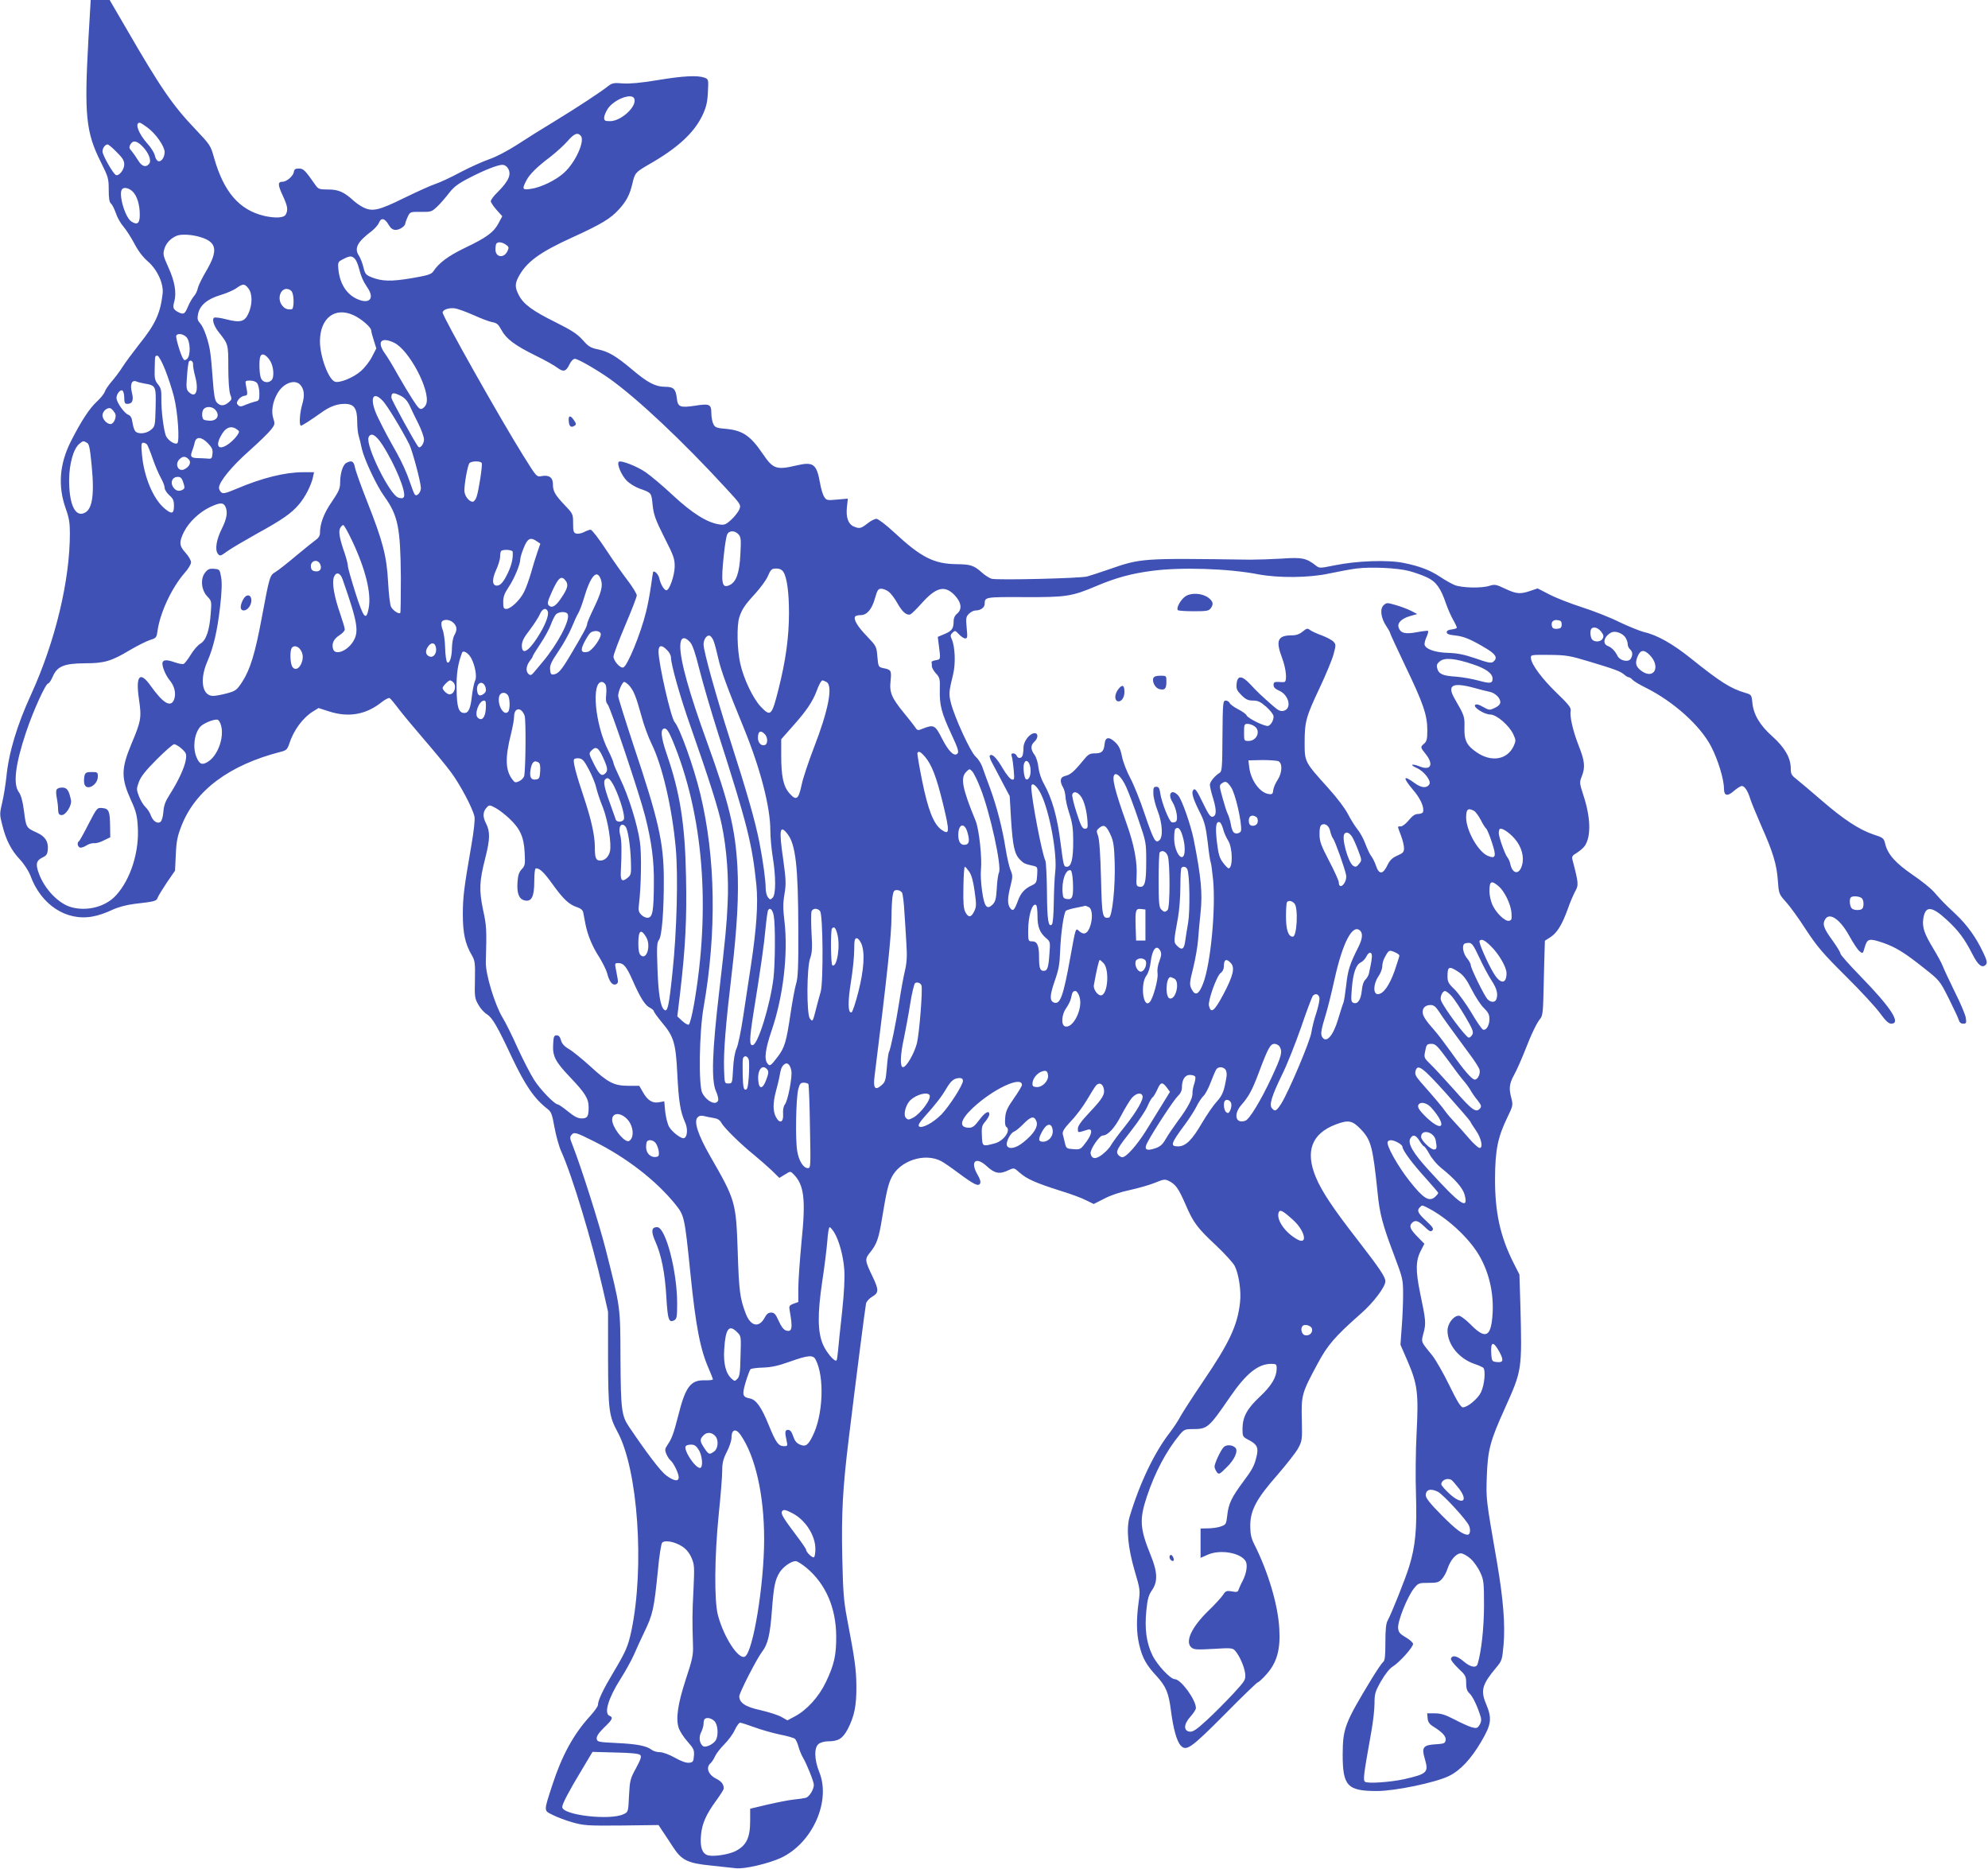 <?xml version="1.0" standalone="no"?>
<!DOCTYPE svg PUBLIC "-//W3C//DTD SVG 20010904//EN"
 "http://www.w3.org/TR/2001/REC-SVG-20010904/DTD/svg10.dtd">
<svg version="1.0" xmlns="http://www.w3.org/2000/svg"
 width="1280pt" height="1203pt" viewBox="0 0 1280 1203"
 preserveAspectRatio="xMidYMid meet">
<g transform="translate(0,1203) scale(0.1,-0.1)"
fill="#3f51b5" stroke="none">
<path d="M569 11773 c-27 -486 -16 -595 81 -788 47 -94 50 -105 50 -176 0 -55
4 -80 14 -89 8 -6 22 -34 32 -62 9 -28 31 -67 49 -87 17 -20 49 -69 70 -109
25 -48 55 -87 86 -114 61 -52 104 -144 96 -210 -15 -126 -47 -196 -152 -326
-40 -51 -88 -116 -106 -144 -18 -29 -50 -71 -70 -94 -20 -23 -40 -52 -44 -65
-4 -13 -27 -42 -51 -64 -48 -44 -101 -125 -168 -257 -74 -147 -84 -289 -32
-434 20 -56 26 -90 26 -157 0 -304 -94 -696 -249 -1036 -92 -200 -145 -377
-160 -534 -5 -45 -16 -117 -26 -160 -18 -76 -18 -81 0 -150 24 -96 57 -160
114 -221 27 -29 55 -73 66 -101 68 -189 231 -297 402 -265 32 5 87 24 122 41
43 20 93 33 146 40 132 15 143 18 150 40 4 11 31 55 59 97 l53 77 5 105 c4 87
11 119 37 185 89 227 307 390 638 475 36 9 43 16 54 48 29 91 88 171 156 213
l34 21 65 -21 c128 -42 241 -22 343 60 22 17 44 28 50 25 6 -4 32 -35 58 -70
27 -35 100 -123 163 -196 63 -73 141 -167 172 -209 60 -80 141 -233 153 -288
4 -19 -4 -93 -20 -185 -47 -272 -55 -331 -55 -444 0 -120 15 -190 56 -260 22
-38 24 -50 22 -160 -3 -111 -1 -122 22 -162 13 -24 38 -52 56 -62 34 -22 66
-76 159 -275 87 -183 145 -268 229 -333 25 -19 31 -34 46 -119 10 -54 29 -123
43 -154 72 -159 197 -574 269 -889 l33 -145 0 -300 c1 -333 6 -371 61 -473
132 -243 175 -872 89 -1282 -21 -98 -36 -133 -115 -265 -66 -110 -100 -181
-100 -211 0 -9 -23 -41 -51 -72 -106 -116 -181 -253 -243 -444 -56 -172 -56
-163 3 -192 27 -14 85 -36 128 -48 72 -20 96 -22 315 -20 l238 3 25 -38 c14
-21 45 -67 68 -103 56 -86 94 -105 247 -120 63 -7 134 -14 157 -17 55 -7 212
30 292 67 203 96 322 365 246 552 -33 82 -34 160 -3 182 12 9 39 16 59 16 67
0 94 17 127 78 43 83 57 152 56 277 -1 109 -10 173 -60 435 -22 116 -26 173
-31 396 -6 284 3 445 42 764 46 379 106 845 111 868 2 13 20 32 39 44 44 25
44 44 4 128 -51 106 -52 114 -17 157 44 55 56 89 78 225 27 164 39 216 61 259
53 107 212 159 317 105 16 -8 66 -42 111 -76 103 -76 129 -89 141 -70 6 10 1
29 -16 58 -50 86 -11 120 61 53 50 -46 82 -52 139 -24 35 16 35 16 72 -17 47
-41 105 -66 259 -115 66 -20 142 -48 168 -62 l49 -24 67 34 c41 22 104 43 166
56 55 12 128 33 162 47 56 23 63 24 90 11 44 -23 61 -48 105 -148 51 -120 77
-154 198 -267 55 -52 109 -111 120 -132 26 -52 43 -163 34 -235 -16 -148 -69
-260 -239 -510 -67 -99 -132 -200 -145 -224 -12 -24 -43 -71 -69 -105 -98
-126 -194 -326 -258 -541 -22 -77 -11 -196 32 -345 36 -122 37 -127 26 -206
-15 -109 -14 -197 4 -272 20 -85 45 -130 110 -200 63 -69 80 -109 95 -230 15
-113 37 -192 62 -219 36 -39 65 -19 284 201 112 114 208 206 213 206 5 0 30
23 55 51 67 75 91 158 83 293 -8 154 -72 368 -162 546 -19 38 -25 65 -25 118
0 99 40 174 174 326 57 66 117 142 133 170 27 50 28 54 25 187 -4 158 0 172
101 359 65 122 113 177 281 325 79 69 156 171 156 207 0 27 -39 85 -173 258
-162 208 -237 320 -275 412 -69 166 -27 280 128 339 82 31 107 26 161 -30 67
-70 78 -112 109 -411 13 -134 33 -208 106 -400 57 -152 58 -157 58 -255 0 -55
-4 -150 -9 -211 l-8 -111 47 -108 c63 -147 70 -206 57 -459 -6 -111 -8 -290
-4 -398 7 -221 -4 -334 -44 -463 -25 -81 -112 -298 -138 -347 -11 -18 -15 -59
-15 -141 0 -90 -3 -117 -15 -127 -9 -7 -41 -55 -73 -107 -174 -287 -186 -319
-187 -488 0 -202 30 -235 220 -235 118 0 376 54 463 96 74 36 142 108 209 222
66 112 71 149 30 246 -35 84 -23 124 66 230 37 44 39 49 48 148 11 129 -2 294
-42 528 -72 415 -71 407 -66 555 6 170 21 228 116 438 112 249 111 246 100
672 l-6 190 -37 73 c-87 172 -121 328 -120 547 1 183 18 266 81 395 34 70 35
76 25 117 -18 66 -15 95 17 154 17 30 46 97 67 149 42 109 79 187 102 213 12
14 17 44 19 125 1 59 4 168 6 242 l4 134 36 23 c42 27 75 80 112 183 14 41 36
91 47 112 23 40 22 53 -18 205 -5 18 1 27 29 43 19 12 43 32 52 46 40 62 37
183 -11 327 -24 75 -25 80 -10 118 24 59 20 100 -20 200 -38 98 -58 188 -51
225 3 18 -15 41 -90 113 -95 92 -161 181 -166 223 -2 23 -1 23 118 22 110 -1
132 -5 255 -42 167 -50 204 -64 228 -85 10 -9 23 -17 29 -17 6 0 16 -7 24 -16
7 -8 44 -31 81 -49 182 -90 356 -246 426 -382 44 -85 82 -210 82 -270 0 -47
22 -52 65 -14 20 17 42 31 50 31 18 0 39 -32 55 -85 7 -22 39 -99 70 -171 76
-170 100 -250 107 -354 6 -83 7 -86 51 -135 25 -27 84 -108 130 -180 73 -111
111 -155 257 -300 94 -93 193 -200 220 -238 36 -49 55 -67 72 -67 66 0 -2 104
-198 305 -71 73 -129 138 -129 146 0 8 -23 45 -50 83 -57 78 -67 105 -50 135
27 52 97 5 157 -104 24 -44 53 -88 65 -98 22 -18 22 -18 35 27 16 54 28 57
119 26 80 -28 137 -63 259 -160 104 -82 104 -82 163 -199 32 -64 61 -126 64
-138 4 -15 14 -23 28 -23 20 0 22 4 17 38 -3 20 -35 96 -71 167 -35 72 -70
146 -77 165 -7 19 -35 70 -61 113 -58 96 -72 137 -65 190 12 87 52 87 151 -4
75 -69 115 -122 167 -224 36 -71 63 -91 87 -63 8 11 4 29 -20 78 -45 96 -103
176 -177 246 -76 71 -87 83 -139 142 -20 23 -82 73 -137 110 -108 74 -159 130
-176 196 -10 41 -12 43 -80 65 -92 32 -190 97 -329 217 -63 55 -134 114 -157
133 -38 29 -43 37 -43 74 0 68 -39 135 -117 205 -81 72 -122 140 -130 216 -5
53 -6 54 -47 66 -94 28 -159 69 -351 223 -115 92 -215 149 -300 168 -27 7 -99
36 -160 65 -60 30 -168 72 -240 95 -71 23 -165 59 -207 81 l-78 40 -47 -16
c-65 -22 -89 -20 -162 14 -58 28 -67 29 -100 19 -51 -17 -179 -14 -226 5 -21
9 -62 32 -90 51 -68 45 -134 70 -237 91 -102 21 -303 14 -448 -16 -94 -19 -95
-19 -120 1 -59 46 -87 52 -215 43 -66 -4 -158 -7 -205 -7 -709 10 -701 10
-915 -64 -55 -19 -116 -39 -135 -44 -40 -12 -575 -25 -615 -15 -14 4 -43 22
-64 41 -50 45 -72 52 -161 53 -147 2 -229 43 -403 205 -53 49 -103 87 -114 87
-11 0 -37 -13 -58 -30 -42 -33 -52 -35 -89 -19 -35 16 -50 59 -43 124 l6 55
-69 -6 c-64 -6 -69 -5 -83 17 -9 13 -21 53 -27 89 -22 123 -43 139 -150 114
-132 -31 -152 -24 -220 76 -78 115 -129 149 -234 159 -62 5 -72 9 -83 31 -7
14 -13 46 -13 71 0 57 -12 62 -106 47 -95 -14 -110 -8 -116 47 -7 61 -21 75
-76 75 -62 0 -113 27 -212 111 -105 88 -151 115 -220 130 -47 9 -62 19 -98 60
-36 40 -70 62 -178 116 -147 73 -204 115 -234 174 -24 47 -25 70 -4 112 51 99
136 162 352 260 182 83 244 120 297 179 49 54 69 93 86 163 17 73 19 75 108
127 186 106 291 204 345 318 23 50 31 82 34 147 4 82 4 83 -22 93 -44 16 -135
12 -303 -16 -109 -18 -178 -24 -223 -21 -55 5 -69 2 -90 -14 -50 -40 -199
-138 -340 -224 -80 -48 -193 -119 -251 -157 -60 -39 -137 -79 -179 -93 -40
-14 -123 -51 -184 -83 -61 -33 -134 -67 -162 -76 -28 -9 -119 -50 -203 -91
-164 -81 -204 -89 -264 -59 -18 9 -43 27 -57 39 -64 59 -100 75 -166 75 -56 0
-65 3 -81 26 -70 100 -79 109 -109 109 -22 0 -30 -5 -32 -22 -4 -26 -46 -63
-73 -63 -31 0 -31 -19 0 -86 33 -71 37 -94 21 -125 -12 -22 -66 -25 -138 -9
-161 38 -261 153 -324 375 -21 77 -26 84 -116 179 -150 157 -226 267 -447 649
l-109 187 -61 0 -61 0 -15 -257z m3515 -378 c19 -49 -84 -145 -156 -145 -33 0
-38 3 -38 23 0 12 11 39 24 58 41 60 155 103 170 64z m-3132 -188 c53 -40 108
-120 108 -156 0 -35 -23 -66 -42 -58 -8 3 -18 19 -21 36 -4 17 -24 50 -45 73
-60 66 -87 138 -52 138 5 0 28 -15 52 -33z m2788 -52 c27 -33 -34 -169 -107
-236 -53 -49 -150 -96 -216 -105 -54 -8 -57 -2 -28 54 22 42 69 88 158 155 33
26 81 69 105 96 45 52 67 61 88 36z m-2822 -68 c40 -41 59 -92 42 -112 -21
-25 -47 -17 -71 23 -12 20 -31 47 -41 59 -16 17 -18 25 -9 42 16 30 42 26 79
-12z m-167 -36 c38 -37 49 -55 49 -80 0 -33 -33 -75 -53 -68 -17 5 -87 128
-87 152 0 22 17 45 33 45 6 0 32 -22 58 -49z m2515 -98 c31 -41 13 -85 -63
-161 -24 -23 -43 -49 -43 -57 0 -8 17 -33 37 -56 l37 -41 -24 -45 c-31 -58
-76 -92 -217 -159 -106 -51 -168 -97 -203 -151 -13 -19 -35 -26 -140 -44 -132
-22 -191 -21 -260 7 -34 14 -40 21 -50 63 -6 26 -19 59 -29 75 -32 48 -10 89
83 159 20 16 41 40 46 53 13 34 37 30 61 -11 15 -26 28 -35 47 -35 26 0 62 25
62 43 0 5 7 23 15 41 15 32 16 33 85 32 66 -1 70 1 105 34 20 19 54 58 76 87
32 41 59 61 131 98 94 49 180 83 212 84 10 1 25 -7 32 -16z m-2411 -157 c28
-28 45 -84 45 -149 0 -55 -16 -68 -54 -43 -42 27 -86 183 -59 209 13 14 45 6
68 -17z m434 -292 c108 -32 117 -86 38 -220 -25 -42 -49 -91 -53 -108 -3 -17
-14 -40 -24 -51 -10 -11 -28 -41 -39 -67 -21 -51 -29 -55 -64 -37 -32 17 -36
27 -25 68 16 56 3 131 -38 220 -34 76 -36 84 -25 121 11 36 42 68 81 83 29 11
97 7 149 -9z m1968 -49 c19 -13 21 -19 11 -40 -22 -50 -78 -43 -78 9 0 18 3
36 7 39 11 12 37 8 60 -8z m-973 -90 c9 -9 20 -35 26 -58 15 -57 27 -86 56
-129 50 -73 9 -111 -75 -69 -66 34 -106 103 -113 196 -3 37 0 41 32 57 43 22
54 22 74 3z m-685 -191 c27 -34 27 -104 1 -161 -24 -54 -52 -62 -142 -39 -37
10 -72 14 -79 11 -16 -10 -2 -54 29 -93 62 -78 62 -77 62 -226 0 -86 5 -153
12 -174 12 -31 11 -35 -11 -53 -29 -24 -53 -24 -75 0 -13 14 -19 49 -26 147
-5 71 -12 149 -16 173 -9 71 -42 165 -65 189 -17 19 -20 30 -14 59 10 56 59
98 143 123 40 12 87 32 104 45 43 30 52 30 77 -1z m281 -23 c15 -28 13 -111
-2 -112 -28 -3 -44 3 -60 23 -34 39 -16 108 27 108 14 0 29 -8 35 -19z m1168
-149 c48 -22 103 -43 122 -46 29 -5 39 -14 59 -51 30 -56 85 -98 221 -165 58
-28 120 -63 138 -77 40 -30 57 -25 79 22 10 21 24 35 35 35 19 0 139 -69 223
-128 178 -127 468 -399 749 -705 97 -105 98 -107 86 -137 -7 -16 -30 -46 -52
-66 -35 -32 -45 -35 -77 -30 -79 12 -174 72 -297 186 -65 61 -145 128 -177
150 -59 40 -161 79 -173 67 -14 -14 18 -88 51 -121 18 -19 55 -41 82 -51 79
-28 77 -26 85 -106 7 -63 17 -92 75 -208 61 -119 68 -140 67 -190 -1 -57 -34
-151 -53 -151 -15 0 -38 39 -46 77 -5 25 -31 52 -40 41 -1 -2 -7 -43 -14 -93
-7 -49 -21 -125 -32 -167 -35 -141 -120 -347 -146 -355 -19 -7 -63 43 -63 70
0 13 34 103 75 200 41 96 75 184 75 194 0 10 -26 53 -57 94 -32 41 -96 132
-142 202 -46 70 -90 127 -98 127 -8 0 -27 -7 -44 -16 -16 -8 -39 -12 -49 -9
-17 5 -20 16 -20 66 0 59 -1 62 -54 117 -64 68 -76 90 -76 136 0 42 -25 60
-73 51 -32 -6 -32 -6 -118 132 -147 235 -519 895 -519 921 0 18 40 32 78 27
18 -2 72 -22 120 -43z m-772 -1 c49 -22 114 -78 114 -98 0 -8 8 -37 17 -65
l16 -51 -28 -54 c-15 -30 -48 -72 -73 -93 -46 -41 -137 -78 -166 -67 -42 16
-96 163 -96 261 1 148 96 222 216 167z m-1076 -141 c26 -26 29 -120 4 -141
-13 -10 -17 -10 -25 2 -17 27 -50 139 -44 149 10 16 44 11 65 -10z m1337 -36
c97 -46 235 -308 208 -393 -3 -12 -15 -25 -25 -31 -16 -9 -25 0 -63 58 -24 37
-67 109 -96 160 -28 51 -65 112 -81 134 -56 77 -28 112 57 72z m-800 -113 c25
-37 31 -109 11 -129 -21 -21 -58 -14 -68 14 -11 28 -13 114 -4 139 10 24 35
14 61 -24z m-673 -63 c20 -51 45 -128 56 -172 25 -98 38 -290 21 -300 -15 -9
-57 17 -71 45 -15 28 -33 169 -31 245 1 51 -3 67 -22 90 -20 25 -23 39 -21 99
2 88 1 85 18 85 7 0 29 -39 50 -92z m179 36 c-1 -10 5 -44 13 -75 26 -94 5
-148 -41 -102 -15 15 -17 29 -11 101 3 47 9 89 12 94 10 15 29 2 27 -18z
m-313 -123 c74 -13 75 -15 72 -153 -3 -120 -4 -124 -30 -145 -31 -26 -84 -30
-102 -8 -6 8 -14 33 -17 55 -4 30 -12 44 -27 50 -26 9 -76 81 -76 108 0 26 25
56 38 48 7 -4 12 -25 12 -47 0 -31 4 -39 19 -39 34 0 43 23 30 74 -13 52 0 83
30 70 9 -4 32 -10 51 -13z m726 2 c7 -10 14 -39 14 -65 0 -44 -2 -48 -27 -53
-16 -4 -43 -13 -62 -21 -29 -13 -36 -13 -48 -2 -11 11 -10 17 2 35 8 12 25 23
38 25 23 3 23 6 10 71 -5 25 -3 27 27 27 20 0 38 -7 46 -17z m277 -10 c26 -29
30 -68 13 -126 -17 -58 -21 -137 -8 -137 8 0 58 32 134 86 52 37 98 54 147 54
61 0 81 -28 81 -116 0 -32 4 -71 9 -88 5 -17 15 -56 21 -86 15 -66 94 -236
144 -305 89 -124 104 -201 107 -519 0 -125 -1 -230 -4 -232 -9 -9 -46 15 -59
39 -7 12 -15 83 -19 157 -9 170 -34 265 -133 516 -41 104 -78 206 -81 227 -8
39 -21 45 -55 27 -23 -12 -40 -68 -40 -128 0 -36 -9 -57 -54 -123 -52 -75 -76
-141 -76 -203 0 -14 -10 -30 -22 -38 -13 -9 -70 -55 -128 -103 -58 -49 -119
-97 -136 -107 -37 -22 -38 -25 -89 -297 -42 -226 -74 -331 -125 -410 -35 -53
-42 -59 -97 -74 -33 -9 -74 -17 -91 -17 -70 0 -88 103 -38 219 41 94 65 199
83 354 11 95 13 155 7 190 -9 51 -10 52 -45 55 -30 3 -41 -2 -59 -25 -31 -40
-24 -112 15 -153 27 -28 28 -32 22 -107 -8 -111 -29 -174 -66 -196 -17 -10
-45 -42 -63 -72 -18 -30 -39 -56 -45 -59 -7 -3 -31 1 -54 9 -51 18 -75 19 -82
2 -7 -20 17 -82 46 -117 31 -37 42 -85 28 -123 -21 -54 -70 -26 -151 88 -70
99 -98 65 -75 -88 17 -118 14 -137 -50 -289 -66 -159 -66 -218 0 -363 30 -65
38 -95 42 -165 11 -161 -45 -339 -139 -443 -67 -74 -186 -106 -290 -77 -81 23
-170 115 -207 215 -24 64 -18 86 27 107 21 10 28 21 30 51 4 50 -18 83 -71
107 -68 31 -69 32 -82 135 -9 69 -19 105 -34 126 -38 51 -22 180 47 386 46
137 126 313 142 313 6 0 19 20 30 45 28 66 74 84 206 85 125 0 170 13 287 83
51 30 111 60 133 67 39 12 42 15 48 57 16 118 92 280 175 375 23 25 41 56 41
68 0 13 -16 40 -35 61 -42 46 -43 69 -10 136 32 63 99 126 168 159 63 29 83
30 97 5 18 -34 11 -79 -20 -141 -37 -73 -47 -137 -28 -164 14 -18 17 -17 64
17 27 19 112 69 189 112 162 89 221 130 270 188 39 45 79 123 90 175 l7 32
-71 0 c-115 0 -262 -36 -429 -107 -67 -28 -85 -33 -97 -23 -8 7 -15 20 -15 30
0 38 83 139 194 237 63 56 126 118 141 137 25 32 26 38 15 71 -15 46 -5 108
26 162 38 67 112 94 147 56z m647 -71 c24 -12 42 -31 57 -62 11 -25 37 -78 57
-118 20 -40 36 -86 36 -101 0 -28 -24 -60 -36 -48 -17 17 -174 303 -174 317 0
34 11 36 60 12z m-114 -34 c27 -29 121 -183 169 -278 20 -40 74 -243 75 -281
0 -29 -26 -58 -39 -43 -5 5 -20 45 -35 89 -14 44 -50 123 -79 175 -65 116 -76
136 -121 227 -60 120 -41 187 30 111z m-1725 -79 c12 -22 -8 -69 -29 -69 -24
0 -52 31 -52 56 0 30 38 58 57 42 8 -6 18 -19 24 -29z m643 25 c36 -36 14 -77
-40 -72 -34 3 -39 6 -42 31 -2 16 2 35 9 43 15 19 54 18 73 -2z m141 -128 c18
-13 18 -15 2 -39 -9 -14 -32 -37 -50 -51 -63 -48 -93 -26 -58 42 30 60 67 76
106 48z m936 -98 c83 -128 157 -309 139 -338 -6 -9 -15 -10 -36 -3 -55 18
-211 335 -191 387 14 35 47 17 88 -46z m-1122 8 c26 -27 32 -40 29 -67 -3 -31
-6 -34 -33 -31 -16 1 -47 3 -67 3 -40 2 -45 10 -29 51 5 13 12 35 15 51 9 38
44 36 85 -7z m-780 4 c15 -7 20 -33 31 -144 20 -204 3 -297 -57 -312 -54 -14
-88 69 -88 216 1 106 28 201 66 233 25 20 25 20 48 7z m388 -12 c5 -7 22 -49
37 -93 15 -44 39 -99 52 -122 13 -23 24 -51 24 -63 0 -12 14 -34 30 -48 25
-22 30 -34 30 -69 0 -52 -14 -55 -61 -16 -73 62 -132 203 -145 347 -6 64 -4
76 8 76 9 0 20 -6 25 -12z m267 -94 c19 -18 8 -47 -25 -64 -40 -22 -67 31 -33
64 20 20 38 20 58 0z m1888 -26 c5 -14 -19 -173 -33 -215 -6 -18 -17 -33 -25
-33 -25 0 -54 39 -54 72 0 47 21 161 32 176 13 15 75 16 80 0z m-1922 -124
c10 -30 10 -38 -1 -45 -24 -15 -48 -10 -64 15 -21 32 -5 66 30 66 18 0 26 -8
35 -36z m1085 -371 c88 -185 127 -341 109 -438 -16 -86 -33 -66 -86 100 -26
83 -48 159 -48 171 0 11 -9 47 -20 80 -33 94 -42 142 -30 164 6 11 15 20 20
20 5 0 30 -44 55 -97z m2490 37 c16 -18 17 -33 12 -129 -6 -121 -27 -178 -70
-198 -50 -23 -56 13 -36 199 6 57 15 113 20 125 11 29 49 30 74 3z m-1298 -45
l22 -15 -19 -55 c-11 -31 -29 -90 -41 -133 -12 -42 -32 -98 -45 -123 -26 -53
-86 -109 -114 -109 -17 0 -20 7 -20 44 0 34 8 56 34 95 36 53 76 148 76 181 0
11 10 44 23 75 24 60 43 69 84 40z m-156 -67 c3 -39 -5 -79 -27 -128 -30 -65
-51 -90 -75 -90 -31 0 -32 41 -5 100 14 30 26 69 26 86 0 17 3 34 7 37 12 12
73 8 74 -5z m-1241 -77 c15 -30 2 -53 -29 -49 -19 2 -27 10 -29 27 -6 39 39
56 58 22z m7013 -47 c34 -9 86 -27 115 -41 58 -27 88 -68 122 -168 11 -32 31
-78 45 -103 14 -24 25 -48 25 -53 0 -4 -15 -9 -32 -11 -21 -2 -33 -8 -33 -18
0 -11 15 -17 55 -21 56 -6 102 -25 203 -86 59 -36 71 -59 42 -83 -13 -11 -33
-7 -113 21 -73 25 -117 34 -176 36 -82 2 -142 22 -153 50 -3 8 2 31 11 50 9
20 14 38 11 41 -2 3 -36 -1 -73 -8 -76 -14 -105 -6 -117 31 -9 29 19 57 74 73
l46 13 -40 21 c-22 11 -67 28 -99 37 -55 16 -58 16 -77 -1 -26 -23 -18 -83 17
-135 13 -19 24 -39 24 -43 0 -5 45 -101 99 -215 115 -239 141 -315 141 -412 0
-57 -4 -72 -20 -86 -26 -22 -26 -23 10 -68 53 -67 32 -108 -39 -79 -23 9 -45
14 -48 10 -3 -3 10 -12 29 -20 46 -20 95 -83 81 -105 -17 -27 -51 -24 -95 8
-75 55 -78 37 -9 -45 47 -54 73 -113 63 -142 -2 -6 -16 -12 -31 -12 -20 0 -36
-11 -60 -40 -18 -22 -41 -40 -51 -40 -24 0 -24 6 0 -58 11 -29 20 -65 20 -82
0 -25 -6 -32 -43 -48 -32 -14 -48 -30 -62 -58 -30 -65 -56 -67 -76 -6 -7 21
-20 47 -29 59 -10 12 -27 49 -39 81 -12 33 -36 76 -53 96 -16 20 -43 64 -60
97 -18 35 -70 104 -127 167 -150 166 -151 167 -151 290 0 136 9 168 96 352 40
85 81 183 90 217 16 59 16 64 0 82 -9 10 -43 28 -74 40 -32 11 -66 27 -77 35
-17 13 -22 11 -48 -10 -19 -16 -41 -24 -67 -24 -94 0 -108 -32 -65 -146 27
-72 34 -153 13 -155 -7 -1 -25 0 -40 1 -22 1 -28 -3 -28 -20 0 -15 11 -25 35
-36 64 -27 85 -116 30 -130 -20 -5 -35 2 -69 32 -76 67 -100 89 -145 138 -55
59 -84 60 -89 3 -3 -32 2 -43 31 -72 28 -28 43 -35 75 -35 32 0 48 -8 86 -41
25 -23 46 -49 46 -61 0 -26 -16 -54 -34 -61 -18 -7 -132 48 -140 68 -3 8 -27
25 -54 39 -27 14 -52 32 -55 41 -4 8 -15 15 -25 15 -18 0 -19 -12 -21 -227 -1
-201 -3 -229 -18 -238 -31 -19 -63 -58 -63 -77 0 -11 9 -51 21 -88 23 -77 22
-113 -4 -118 -13 -3 -27 17 -57 79 -46 96 -57 110 -69 90 -11 -17 4 -62 49
-150 26 -52 34 -86 46 -183 7 -66 16 -123 19 -128 3 -5 10 -57 16 -117 17
-188 -16 -537 -64 -663 -28 -74 -52 -85 -76 -35 -13 27 -12 40 12 135 14 58
28 139 31 180 3 41 10 120 16 175 13 124 4 227 -44 470 -19 94 -76 258 -100
284 -41 45 -71 12 -37 -42 26 -43 39 -116 21 -127 -7 -5 -19 -6 -26 -3 -17 6
-64 126 -73 183 -5 36 -10 45 -26 45 -17 0 -20 -6 -19 -46 1 -25 14 -75 28
-110 30 -77 36 -169 10 -189 -24 -21 -36 0 -94 170 -28 85 -70 189 -92 230
-22 41 -47 104 -54 140 -10 50 -21 71 -45 93 -40 37 -63 32 -67 -13 -5 -48
-18 -60 -63 -60 -33 0 -43 -6 -76 -47 -57 -70 -82 -91 -114 -98 -33 -7 -38
-33 -14 -75 8 -14 14 -39 15 -57 0 -18 11 -67 25 -110 20 -62 25 -99 25 -179
0 -114 -12 -164 -41 -164 -20 0 -21 5 -40 150 -21 171 -55 289 -107 383 -18
31 -32 74 -36 107 -3 31 -14 66 -26 82 -25 34 -25 60 0 83 25 23 26 55 2 55
-32 0 -72 -52 -72 -92 0 -20 -3 -43 -6 -52 -8 -20 -30 -21 -38 -1 -3 8 -13 15
-22 15 -12 0 -15 -5 -9 -22 4 -13 9 -52 12 -86 5 -58 4 -64 -12 -60 -10 1 -37
34 -59 72 -41 70 -69 97 -83 82 -4 -4 3 -26 16 -49 12 -23 43 -80 67 -127 l45
-85 9 -153 c11 -171 22 -221 58 -257 24 -24 31 -27 85 -39 27 -6 28 -9 25 -59
-3 -47 -6 -53 -33 -66 -47 -21 -73 -50 -91 -100 -23 -62 -32 -70 -50 -47 -18
26 -18 62 2 142 15 59 15 68 1 102 -9 20 -23 82 -32 137 -21 133 -56 269 -100
390 -21 55 -43 118 -51 140 -8 22 -27 51 -43 65 -32 28 -134 250 -158 343 -15
59 -14 73 14 187 17 70 12 178 -9 225 -10 21 -9 29 5 42 15 15 18 15 41 -10
14 -15 32 -27 41 -27 14 0 15 9 9 69 -6 62 -4 71 15 90 11 11 30 21 42 21 33
0 59 19 59 43 0 44 4 44 255 43 271 -1 306 4 468 73 121 51 222 79 354 96 185
25 493 15 683 -22 132 -25 331 -23 458 5 57 12 136 27 175 32 95 12 264 4 340
-16z m-4029 -6 c23 -36 36 -132 36 -264 0 -155 -21 -307 -68 -493 -43 -170
-50 -177 -114 -110 -50 53 -110 179 -132 278 -20 90 -23 243 -6 297 18 53 34
78 104 154 32 36 67 83 77 105 23 52 27 55 60 55 19 0 34 -8 43 -22z m-2838
-48 c98 -280 108 -339 65 -404 -39 -59 -113 -86 -126 -45 -11 34 3 66 40 89
19 12 35 29 35 38 0 9 -14 55 -30 102 -38 108 -54 199 -40 235 14 36 41 29 56
-15z m1663 -1 c14 -41 3 -83 -49 -191 -22 -45 -40 -88 -40 -96 0 -14 -21 -54
-107 -199 -59 -99 -77 -119 -108 -125 -16 -2 -21 3 -23 31 -3 27 7 50 54 119
32 47 70 116 85 153 15 37 34 78 42 91 8 13 25 57 37 98 43 145 84 190 109
119z m-225 -10 c17 -25 10 -50 -34 -114 -33 -48 -57 -62 -77 -42 -11 11 -7 27
24 95 40 87 59 100 87 61z m2079 -69 c14 -11 39 -44 56 -75 31 -55 59 -79 83
-70 7 3 40 35 72 71 93 104 148 118 211 54 45 -47 52 -92 17 -121 -14 -11 -22
-28 -22 -47 0 -48 -10 -63 -57 -83 l-45 -19 6 -48 c13 -100 13 -96 -18 -102
-17 -3 -29 -8 -28 -12 1 -5 2 -16 2 -27 0 -10 12 -31 26 -46 25 -27 27 -35 25
-109 -2 -95 11 -146 74 -281 47 -101 52 -120 35 -130 -21 -13 -56 24 -95 101
-44 87 -53 91 -124 63 -31 -13 -34 -13 -49 10 -9 13 -40 53 -70 89 -81 99 -96
133 -88 208 7 68 4 73 -48 83 -30 7 -31 9 -37 74 -5 65 -7 68 -67 131 -60 62
-88 108 -76 127 3 5 19 9 35 9 41 0 73 37 93 110 15 51 20 60 40 60 13 0 35
-9 49 -20z m-2196 -126 c9 -25 -18 -93 -68 -170 -60 -92 -99 -111 -99 -50 0
26 12 51 51 101 28 37 57 82 65 101 15 36 40 45 51 18z m129 -19 c15 -39 -68
-195 -162 -306 -21 -26 -47 -56 -57 -68 -15 -18 -21 -20 -33 -11 -20 17 -17
53 6 83 11 14 20 28 20 32 0 4 22 40 49 80 27 40 57 95 67 122 9 26 24 56 32
66 18 21 70 23 78 2z m-736 -55 c23 -23 25 -45 5 -80 -8 -14 -14 -48 -15 -77
0 -62 -16 -111 -31 -96 -6 6 -12 48 -13 94 -1 46 -9 98 -16 115 -7 17 -10 38
-7 48 9 22 53 20 77 -4z m7135 -10 c0 -20 -6 -26 -28 -28 -18 -2 -29 2 -33 12
-11 28 4 48 33 44 22 -2 28 -8 28 -28z m254 -46 c16 -20 18 -31 10 -45 -11
-21 -49 -25 -67 -7 -13 13 -16 60 -5 71 14 15 42 6 62 -19z m-6441 -14 c5 -26
-55 -109 -83 -116 -42 -10 -50 8 -25 57 12 24 29 52 38 62 19 21 65 19 70 -3z
m6597 -23 c8 -12 15 -31 15 -43 0 -12 7 -27 15 -34 18 -15 19 -40 3 -63 -17
-22 -69 -9 -83 20 -17 33 -37 54 -62 64 -38 14 -26 62 21 87 25 13 71 -3 91
-31z m-5869 -27 c7 -19 20 -69 29 -110 19 -82 56 -183 165 -449 106 -260 170
-506 170 -659 0 -42 7 -117 15 -167 21 -127 21 -243 0 -264 -15 -15 -17 -14
-31 3 -8 11 -14 37 -14 57 0 52 -17 175 -41 299 -28 139 -78 315 -189 660 -88
274 -170 568 -170 611 0 31 19 61 38 57 9 -2 22 -19 28 -38z m-153 -4 c16 -17
34 -70 60 -175 21 -83 74 -265 118 -404 191 -595 222 -719 249 -984 12 -121 1
-280 -35 -518 -13 -88 -36 -236 -50 -330 -14 -93 -33 -186 -43 -205 -10 -22
-19 -71 -22 -130 -5 -93 -5 -95 -30 -95 -25 0 -25 1 -28 90 -4 112 10 286 49
615 35 297 47 511 37 688 -13 243 -54 413 -194 800 -117 322 -174 527 -174
621 0 58 25 69 63 27z m-1635 -42 c3 -34 -19 -60 -43 -50 -24 9 -29 34 -10 62
22 34 49 28 53 -12z m-874 -6 c19 -27 20 -58 5 -92 -15 -33 -40 -42 -56 -20
-13 18 -18 90 -7 118 9 23 40 20 58 -6z m2361 -3 c14 -13 25 -34 25 -47 0 -45
60 -258 126 -444 120 -342 182 -537 202 -639 31 -147 45 -339 37 -500 -6 -138
-14 -219 -54 -565 -46 -390 -52 -578 -21 -645 11 -24 17 -51 14 -59 -13 -35
-72 -8 -102 47 -25 46 -20 392 8 551 85 482 78 966 -21 1375 -41 172 -132 425
-165 462 -24 26 -104 378 -104 455 0 42 20 45 55 9z m-1260 -54 c25 -49 37
-119 24 -143 -6 -12 -15 -54 -20 -94 -9 -85 -22 -114 -49 -114 -37 0 -49 37
-50 155 -2 99 8 161 35 233 7 19 42 -2 60 -37z m7588 21 c71 -74 27 -159 -53
-102 -38 27 -44 51 -26 94 18 44 42 46 79 8z m-1141 -58 c85 -28 128 -59 128
-93 0 -31 -15 -33 -92 -12 -40 11 -105 22 -144 25 -84 5 -111 17 -120 53 -6
21 -2 31 17 46 31 25 98 19 211 -19z m-6564 -116 c24 -24 8 -78 -24 -78 -15 0
-44 27 -44 41 0 11 37 49 48 49 4 0 13 -5 20 -12z m2403 2 c44 -24 13 -183
-82 -427 -33 -86 -69 -193 -78 -237 -20 -94 -34 -103 -79 -52 -38 44 -52 107
-52 242 l0 105 75 85 c86 96 127 157 152 223 16 45 31 71 40 71 2 0 13 -5 24
-10z m-2194 -38 c4 -18 1 -29 -13 -39 -25 -18 -38 -12 -42 21 -7 54 41 71 55
18z m772 20 c5 -9 7 -38 4 -64 -4 -34 -1 -51 9 -62 18 -18 206 -579 242 -721
42 -166 58 -289 56 -435 -1 -172 -8 -214 -37 -218 -12 -2 -31 6 -43 18 -18 18
-21 29 -16 68 14 111 18 326 6 403 -16 113 -74 297 -126 404 -24 50 -44 96
-44 103 0 7 -15 43 -34 81 -85 168 -110 441 -41 441 8 0 19 -8 24 -18z m150
-3 c30 -32 47 -74 80 -195 16 -61 46 -141 65 -180 69 -138 133 -409 157 -674
16 -178 7 -536 -21 -798 -23 -223 -32 -261 -54 -242 -24 19 -38 107 -43 273
-5 131 -3 160 9 175 20 22 33 194 32 397 -1 232 -34 377 -195 857 -54 164 -99
307 -99 318 0 29 27 90 39 90 6 0 19 -10 30 -21z m5445 -18 c39 -11 83 -22 99
-25 35 -8 67 -40 67 -66 0 -13 -12 -26 -35 -37 -34 -16 -36 -16 -76 6 -27 16
-44 20 -51 13 -15 -15 60 -62 98 -62 40 0 122 -71 148 -128 17 -38 17 -41 1
-77 -42 -86 -142 -103 -236 -39 -65 44 -82 77 -80 158 2 74 0 79 -63 188 -51
88 -15 108 128 69z m-6225 -45 c15 -18 17 -94 2 -109 -28 -28 -70 45 -57 100
7 26 37 31 55 9z m-141 -87 c-3 -58 -25 -83 -51 -60 -26 21 7 111 40 111 11 0
13 -12 11 -51z m250 -47 c9 -27 7 -338 -3 -388 -3 -11 -17 -26 -32 -33 -24
-11 -29 -10 -44 11 -45 59 -48 138 -9 293 11 44 20 94 20 111 0 60 47 65 68 6z
m-1954 -65 c20 -79 -24 -195 -87 -232 -36 -22 -53 -15 -72 31 -25 60 -15 148
23 194 18 22 87 51 112 47 8 -1 19 -19 24 -40z m6654 -3 c41 -29 15 -94 -39
-94 -29 0 -29 1 -29 55 0 51 2 55 23 55 12 0 33 -7 45 -16z m-3748 -90 c199
-478 247 -1077 138 -1702 -12 -68 -27 -126 -33 -128 -7 -3 -26 8 -43 24 l-31
29 19 159 c33 283 43 471 37 741 -6 336 -39 541 -123 785 -39 113 -44 168 -15
168 14 0 27 -19 51 -76z m594 40 c20 -20 21 -63 1 -70 -22 -9 -45 14 -45 46 0
42 17 52 44 24z m-3754 -94 c30 -28 32 -34 26 -73 -8 -49 -49 -137 -102 -220
-28 -43 -39 -71 -42 -112 -2 -30 -10 -59 -18 -65 -19 -17 -50 4 -63 41 -6 17
-21 41 -34 53 -13 12 -32 43 -42 69 -17 45 -17 49 0 95 13 34 44 73 114 143
53 53 103 97 112 98 9 0 31 -13 49 -29z m2714 -59 c29 -65 31 -82 14 -99 -23
-23 -38 -11 -73 58 -35 70 -35 70 -15 90 28 28 44 17 74 -49z m2072 7 c44 -53
73 -128 116 -304 44 -182 43 -203 -11 -165 -50 36 -86 128 -124 316 -19 94
-32 173 -30 178 8 14 21 7 49 -25z m-2164 -83 c20 -38 42 -91 47 -116 6 -26
24 -82 42 -125 33 -83 58 -238 46 -286 -9 -35 -33 -58 -62 -58 -28 0 -35 16
-35 86 0 75 -23 178 -70 319 -51 152 -72 233 -64 246 3 6 18 9 32 7 22 -2 34
-16 64 -73z m4440 54 c27 -14 23 -76 -6 -120 -13 -19 -26 -49 -28 -65 -2 -24
-7 -29 -27 -26 -58 6 -118 88 -128 175 l-5 42 88 2 c49 0 97 -3 106 -8z
m-4764 -8 c9 -5 12 -25 10 -57 -3 -43 -6 -49 -27 -52 -32 -5 -43 15 -35 63 8
49 24 64 52 46z m3166 -31 c7 -43 -7 -84 -27 -77 -13 4 -22 80 -13 103 11 29
33 14 40 -26z m-321 -135 c62 -156 138 -505 119 -542 -5 -10 -12 -55 -14 -101
-4 -68 -9 -87 -27 -105 -37 -37 -54 -14 -68 89 -7 49 -10 109 -7 134 8 77 -12
261 -34 315 -87 211 -99 278 -61 316 21 21 22 21 39 3 10 -11 34 -59 53 -109z
m938 9 c16 -35 52 -130 79 -211 50 -145 50 -147 50 -272 0 -135 -9 -167 -46
-159 -17 3 -19 11 -16 64 6 94 -16 207 -65 344 -75 211 -96 294 -77 313 15 15
48 -20 75 -79z m-3292 -6 c36 -77 66 -181 58 -202 -7 -19 -46 -21 -52 -3 -2 6
-20 56 -39 110 -35 95 -43 137 -29 150 17 18 34 2 62 -55z m3968 3 c27 -40 69
-223 64 -277 -2 -17 -32 -26 -46 -14 -8 6 -17 30 -20 53 -4 23 -13 53 -20 67
-7 14 -22 61 -34 105 -21 76 -21 80 -4 92 23 17 34 13 60 -26z m-1225 -42 c56
-112 107 -391 92 -504 -4 -33 -8 -120 -9 -193 -1 -80 -6 -137 -12 -143 -23
-23 -31 29 -32 210 -1 101 -6 191 -10 200 -21 39 -90 400 -91 474 0 37 35 12
62 -44z m256 -14 c22 -28 40 -95 44 -165 3 -39 0 -45 -17 -45 -16 0 -26 18
-53 103 -19 57 -31 110 -28 118 8 22 32 17 54 -11z m-3678 -145 c69 -65 93
-118 98 -218 4 -76 3 -85 -19 -108 -17 -18 -24 -39 -27 -82 -5 -72 9 -109 44
-118 46 -12 64 22 64 122 0 53 4 84 11 84 25 0 51 -25 108 -104 69 -96 105
-129 156 -146 23 -7 37 -19 40 -33 2 -12 9 -45 14 -74 15 -75 45 -147 90 -216
21 -34 44 -80 50 -102 14 -55 34 -80 56 -72 13 5 16 15 12 35 -3 15 -8 44 -12
65 -7 35 -6 37 17 37 33 0 53 -24 91 -111 49 -111 79 -159 109 -175 16 -8 28
-19 28 -24 0 -5 23 -37 51 -71 78 -92 90 -134 100 -334 9 -176 19 -241 50
-310 19 -42 15 -95 -7 -102 -17 -6 -77 40 -96 73 -10 18 -21 62 -25 98 l-6 66
-34 -6 c-42 -8 -74 12 -104 66 l-23 40 -70 0 c-92 0 -131 20 -246 126 -51 46
-112 96 -136 110 -31 18 -46 35 -52 57 -6 22 -14 32 -28 32 -16 0 -20 -8 -22
-50 -6 -83 11 -117 107 -218 99 -104 121 -139 121 -196 0 -59 -8 -71 -45 -71
-24 0 -48 12 -88 45 -31 25 -60 45 -65 45 -21 0 -113 95 -153 158 -23 36 -71
129 -106 205 -34 77 -78 165 -97 196 -50 82 -110 280 -108 356 6 215 5 234
-18 339 -26 127 -24 182 15 334 31 122 31 169 4 222 -23 43 -20 77 7 104 14
15 19 14 56 -6 23 -13 62 -43 88 -68z m6211 50 c10 -6 30 -33 44 -60 13 -27
29 -51 34 -54 5 -4 22 -43 36 -87 31 -92 26 -110 -25 -89 -62 26 -139 161
-140 246 0 55 11 65 51 44z m-1403 -39 c8 -4 12 -19 10 -32 -4 -30 -51 -35
-56 -6 -8 39 15 58 46 38z m-213 -77 c5 -22 20 -56 33 -76 29 -47 31 -178 2
-178 -4 0 -20 16 -35 36 -23 30 -30 53 -40 135 -11 97 -6 134 18 126 6 -2 16
-21 22 -43z m690 -16 c4 -18 12 -39 18 -46 13 -16 76 -193 84 -235 3 -16 -1
-37 -11 -52 -18 -28 -36 -25 -36 5 0 10 -28 72 -62 137 -52 100 -62 126 -62
171 -1 36 4 56 13 62 23 13 49 -6 56 -42z m-4537 30 c15 -19 31 -122 34 -221
3 -83 1 -90 -21 -108 -34 -28 -46 -19 -44 32 7 144 6 208 -4 244 -15 51 8 86
35 53z m2202 -40 c14 -49 10 -72 -13 -76 -30 -6 -47 17 -47 62 0 75 42 84 60
14z m923 -18 c16 -35 21 -72 24 -170 5 -158 -16 -354 -37 -357 -42 -8 -45 6
-51 254 -4 157 -11 250 -19 272 -12 32 -11 36 10 53 29 23 45 12 73 -52z m462
-5 c18 -60 17 -126 -2 -132 -23 -8 -53 58 -53 118 0 31 3 59 7 62 18 18 34 2
48 -48z m2138 -15 c44 -51 62 -116 47 -169 -17 -63 -60 -60 -75 4 -3 17 -12
37 -19 45 -16 19 -56 131 -56 157 0 11 3 22 6 26 11 11 61 -21 97 -63z m-4684
33 c54 -67 70 -211 71 -613 1 -242 -2 -315 -14 -352 -8 -26 -24 -113 -36 -193
-27 -182 -37 -218 -84 -280 -44 -57 -49 -61 -64 -42 -23 27 -15 92 26 212 75
219 107 493 83 703 -10 81 -10 118 0 176 11 66 10 92 -9 229 -27 185 -21 221
27 160z m3636 -19 c9 -14 27 -54 40 -89 24 -63 24 -64 5 -87 -15 -19 -22 -21
-37 -12 -33 21 -78 185 -56 207 13 14 31 6 48 -19z m-1186 -125 c15 -45 15
-331 -1 -347 -16 -16 -23 -15 -42 4 -13 13 -16 44 -16 188 0 95 3 176 7 179
16 17 42 5 52 -24z m-1279 -100 c15 -21 26 -60 35 -125 12 -86 12 -100 -2
-130 -20 -42 -38 -43 -58 -5 -11 23 -14 59 -12 160 1 72 5 131 9 131 4 0 16
-14 28 -31z m1405 14 c15 -34 18 -266 5 -343 -7 -41 -16 -95 -19 -119 -7 -52
-21 -61 -52 -30 -23 23 -23 25 6 184 8 44 15 132 15 196 0 64 3 119 7 122 12
13 31 7 38 -10z m-737 -79 c4 -96 -2 -116 -36 -112 -23 3 -28 8 -30 38 -8 79
20 158 52 147 6 -2 12 -33 14 -73z m2741 -29 c39 -34 80 -118 83 -175 3 -39 0
-45 -17 -48 -26 -4 -82 51 -106 103 -10 22 -19 61 -19 86 0 67 11 74 59 34z
m-3841 -42 c5 -10 12 -65 15 -123 4 -58 10 -151 13 -207 5 -78 3 -118 -9 -170
-9 -37 -26 -128 -37 -202 -21 -136 -56 -306 -66 -323 -4 -5 -10 -51 -14 -101
-7 -82 -10 -93 -35 -114 -41 -36 -54 -18 -44 59 82 655 109 909 109 1029 0 42
3 97 6 123 6 40 10 46 30 46 13 0 27 -8 32 -17z m6181 -37 c7 -8 11 -27 9 -43
-2 -22 -9 -29 -31 -31 -16 -2 -35 2 -43 9 -14 12 -19 60 -7 72 12 12 60 7 72
-7z m-3655 -32 c26 -25 17 -214 -10 -214 -29 0 -44 43 -44 131 0 47 3 89 7 92
11 12 31 8 47 -9z m-1654 -80 c0 -71 14 -107 55 -143 27 -22 28 -26 22 -100
-6 -90 -13 -111 -37 -111 -24 0 -30 19 -30 91 0 73 -12 99 -45 99 -24 0 -25 2
-25 68 0 96 26 182 51 166 5 -3 9 -34 9 -70z m331 56 c24 -13 26 -81 4 -134
-17 -39 -38 -46 -67 -20 -23 21 -21 27 -57 -171 -45 -249 -65 -304 -105 -289
-29 11 -27 47 5 139 26 74 32 108 35 195 4 109 23 243 37 257 5 4 34 13 65 19
31 6 58 12 60 13 2 0 12 -4 23 -9z m-2029 -56 c11 -60 9 -310 -2 -402 -22
-175 -99 -424 -133 -430 -23 -5 -22 37 3 198 49 303 70 452 79 553 6 60 13
113 17 118 12 20 29 2 36 -37z m298 31 c19 -23 22 -453 4 -520 -8 -27 -22 -79
-31 -115 -20 -78 -21 -80 -39 -56 -21 30 -20 324 2 386 13 36 15 68 9 165 -3
66 -3 128 0 138 9 21 38 22 55 2z m2095 -90 l0 -100 -30 0 -30 0 -3 89 c-3
108 0 118 35 114 l28 -3 0 -100z m-1984 -57 c21 -77 -2 -221 -32 -202 -10 6
-12 227 -2 237 14 15 23 5 34 -35z m3367 20 c18 -18 14 -53 -12 -105 -55 -108
-68 -150 -78 -243 -6 -52 -14 -104 -18 -115 -5 -11 -20 -58 -34 -105 -33 -111
-78 -160 -104 -114 -10 18 -6 45 26 149 12 39 37 141 56 227 52 233 116 354
164 306z m-4598 -40 c33 -54 4 -151 -34 -118 -11 9 -16 31 -16 75 0 85 16 99
50 43z m1386 -43 c24 -58 17 -166 -19 -309 -18 -71 -38 -131 -44 -133 -24 -8
-25 67 -4 197 12 72 21 165 21 206 0 60 3 74 16 74 8 0 22 -16 30 -35z m4052
-15 c52 -50 102 -136 102 -175 0 -72 -40 -72 -83 0 -40 66 -97 197 -91 207 10
17 33 7 72 -32z m-73 -75 c24 -52 60 -119 79 -148 34 -52 43 -87 30 -121 -8
-21 -37 -20 -57 2 -21 23 -107 198 -107 218 0 9 -11 29 -25 46 -23 28 -33 76
-18 91 3 4 17 7 30 7 20 0 30 -14 68 -95z m-2054 44 c8 -17 7 -31 -6 -66 -11
-27 -15 -58 -12 -79 6 -36 -29 -164 -51 -186 -42 -42 -61 117 -21 171 13 17
24 53 28 89 10 83 38 115 62 71z m1514 -11 c14 -6 25 -15 25 -20 0 -5 -14 -49
-31 -99 -34 -95 -73 -149 -108 -149 -31 0 -29 66 4 114 14 20 25 50 25 65 0
16 6 39 13 52 29 55 30 56 72 37z m-152 -29 c-1 -13 -4 -37 -8 -54 -3 -16 -8
-40 -11 -52 -2 -12 -13 -30 -23 -40 -12 -12 -20 -37 -23 -71 -6 -58 -26 -89
-54 -78 -15 6 -16 17 -10 93 8 100 27 154 59 168 12 6 28 23 35 38 16 33 38
31 35 -4z m-1456 -25 c10 -26 -10 -69 -32 -69 -22 0 -42 43 -32 69 4 9 18 16
32 16 14 0 28 -7 32 -16z m-271 -15 c37 -41 28 -193 -13 -206 -22 -7 -55 37
-50 65 16 90 32 162 38 162 3 0 14 -9 25 -21z m819 1 c28 -30 14 -84 -49 -203
-58 -108 -79 -124 -92 -72 -8 31 50 194 76 212 12 8 20 25 20 42 0 45 16 53
45 21z m1466 -57 c31 -21 51 -47 84 -112 24 -47 59 -102 79 -120 28 -28 36
-43 36 -71 0 -42 -21 -76 -42 -68 -8 4 -42 53 -75 110 -34 56 -82 123 -107
148 -40 38 -46 50 -46 85 0 64 10 68 71 28z m-1830 -43 c37 -20 11 -136 -29
-128 -31 6 -26 138 5 138 2 0 13 -5 24 -10z m-1628 -44 c9 -24 -14 -309 -29
-371 -17 -67 -68 -155 -90 -155 -20 0 -18 78 6 186 10 50 29 148 40 219 11 71
26 132 32 136 14 9 35 1 41 -15z m1018 -75 c23 -76 -44 -207 -95 -188 -25 10
-20 77 8 116 14 19 28 48 32 65 8 40 12 46 29 46 8 0 20 -18 26 -39z m2397 5
c16 -19 55 -77 86 -130 47 -80 55 -99 46 -116 -6 -11 -16 -20 -23 -20 -18 0
-163 195 -179 240 -8 21 9 60 26 60 7 0 27 -15 44 -34z m-853 -8 c3 -13 -6
-56 -19 -97 -14 -40 -28 -97 -32 -125 -7 -55 -145 -381 -194 -460 -32 -50 -41
-54 -61 -30 -18 22 -1 78 65 214 31 61 85 198 122 303 36 106 71 198 76 205
16 19 37 14 43 -10z m770 -90 c26 -41 77 -111 200 -278 31 -41 58 -84 61 -96
7 -26 -11 -64 -30 -64 -19 0 -69 58 -151 174 -39 54 -88 120 -111 145 -56 63
-74 92 -74 116 0 28 19 45 51 45 20 0 33 -10 54 -42z m-1025 -227 c18 -34 11
-60 -51 -194 -69 -149 -145 -274 -171 -282 -63 -22 -78 42 -25 102 48 55 70
96 112 208 59 157 74 185 101 185 13 0 28 -9 34 -19z m1081 -83 c41 -57 87
-118 103 -136 16 -18 36 -46 45 -62 9 -16 29 -45 45 -64 23 -30 26 -39 16 -51
-26 -31 -50 -14 -166 118 -65 72 -135 149 -157 169 -36 35 -39 41 -32 75 9 50
12 53 44 53 23 0 38 -15 102 -102z m-4499 -5 c2 -16 2 -64 -1 -108 -5 -62 -9
-80 -21 -80 -12 0 -16 18 -18 94 -1 52 -1 100 2 108 9 23 33 14 38 -14z m273
-65 c8 -36 -22 -196 -42 -219 -8 -10 -13 -34 -11 -60 4 -55 -22 -66 -46 -20
-20 38 -20 91 0 166 9 33 18 71 21 85 10 59 14 69 29 85 21 20 40 6 49 -37z
m-155 7 c10 -12 9 -25 -6 -65 -23 -64 -48 -65 -52 -3 -5 68 27 105 58 68z
m2950 0 c7 -9 10 -28 7 -47 -15 -92 -26 -120 -63 -160 -22 -24 -64 -85 -94
-136 -65 -112 -106 -152 -155 -152 -52 0 -47 17 40 135 29 38 64 93 78 120 13
28 34 58 45 69 12 10 33 50 48 90 15 39 31 77 37 84 13 16 42 15 57 -3z m1422
-155 c81 -91 151 -172 155 -180 3 -8 19 -33 35 -56 35 -49 49 -114 25 -114 -9
0 -40 28 -69 62 -29 34 -70 80 -91 102 -21 22 -48 53 -60 70 -21 31 -76 95
-158 188 -34 39 -40 52 -35 73 13 49 44 26 198 -145z m-2564 117 c4 -37 -39
-79 -76 -75 -22 2 -26 7 -24 28 4 29 28 59 57 71 29 11 40 6 43 -24z m947 -7
c4 -6 1 -27 -6 -48 -7 -20 -12 -47 -11 -60 2 -31 -29 -92 -93 -177 -28 -38
-64 -91 -79 -117 -21 -37 -36 -50 -70 -61 -56 -19 -72 -7 -49 37 37 71 169
273 195 298 19 18 28 37 28 57 0 50 19 81 51 81 15 0 31 -5 34 -10z m-1495
-28 c0 -27 -86 -161 -138 -216 -53 -54 -128 -94 -145 -77 -7 7 3 25 34 60 73
81 113 133 142 183 30 51 50 67 85 68 15 0 22 -6 22 -18z m380 -27 c0 -6 -23
-45 -52 -86 -42 -60 -53 -83 -56 -125 -3 -31 0 -54 7 -58 33 -21 -16 -92 -75
-107 -79 -21 -79 -21 -82 49 -3 55 0 67 23 93 14 17 25 37 25 45 0 29 -29 13
-65 -36 -29 -39 -43 -50 -65 -50 -68 0 -59 49 21 125 131 124 319 212 319 150z
m-1375 6 c3 -6 8 -129 10 -275 5 -259 5 -266 -14 -266 -28 0 -58 47 -68 110
-13 72 -8 345 7 399 9 34 15 41 35 41 13 0 26 -4 30 -9z m1901 -26 c10 -39 -5
-65 -87 -152 -57 -60 -79 -91 -79 -109 0 -28 -2 -27 62 -7 34 11 31 -25 -7
-77 -37 -50 -39 -51 -83 -48 -44 3 -47 5 -55 38 -4 19 -11 45 -14 57 -4 18 7
37 53 86 33 34 79 96 103 137 24 41 50 83 58 92 19 21 41 13 49 -17z m408 2
l19 -26 -48 -78 c-27 -43 -74 -120 -105 -170 -58 -93 -128 -173 -154 -173 -7
0 -19 7 -26 15 -18 22 -7 41 87 161 44 56 89 124 101 152 12 28 27 54 33 58 6
3 20 27 31 51 21 48 32 50 62 10z m-1529 -47 c14 -23 -58 -121 -107 -146 -27
-14 -32 -14 -45 -1 -19 19 -2 85 29 115 39 36 109 55 123 32z m1371 -4 c9 -23
-39 -104 -116 -201 -40 -49 -78 -102 -86 -116 -7 -15 -32 -42 -55 -60 -43 -34
-70 -32 -77 5 -5 25 57 116 78 116 33 0 77 48 119 129 23 44 53 94 67 111 27
32 61 40 70 16z m572 -53 c2 -12 -2 -31 -8 -43 -9 -17 -14 -19 -26 -9 -14 12
-19 60 -7 73 13 13 38 1 41 -21z m1284 -20 c104 -114 84 -171 -25 -69 -53 51
-66 73 -50 89 15 15 51 5 75 -20z m-5183 -69 c48 -40 60 -125 22 -149 -24 -14
-92 63 -107 119 -14 55 35 73 85 30z m564 -1 c27 -4 42 -13 52 -32 16 -30 123
-136 210 -206 33 -27 83 -71 112 -98 l51 -50 36 22 c35 22 35 22 55 2 68 -68
80 -160 52 -431 -11 -119 -21 -255 -21 -304 l0 -88 -31 -11 c-28 -11 -30 -15
-24 -47 20 -112 15 -138 -25 -125 -14 4 -31 26 -46 61 -20 44 -28 54 -49 54
-17 0 -29 -9 -40 -30 -37 -71 -92 -60 -124 25 -37 98 -43 144 -51 395 -11 323
-14 333 -178 618 -77 135 -105 219 -82 247 9 11 22 15 39 11 14 -4 43 -9 64
-13z m2081 -24 c11 -32 -18 -79 -83 -131 -49 -41 -97 -50 -108 -22 -8 21 24
82 46 89 9 3 37 25 61 50 49 50 70 53 84 14z m104 -56 c4 -38 -26 -73 -63 -73
-31 0 -32 18 -2 71 28 50 60 51 65 2z m2466 -64 c9 -48 7 -59 -11 -59 -23 0
-83 59 -83 81 0 53 83 34 94 -22z m-5419 -7 c209 -104 401 -253 525 -407 56
-71 58 -77 95 -440 35 -347 64 -494 120 -620 14 -32 25 -61 25 -65 0 -4 -24
-7 -54 -6 -90 2 -123 -42 -170 -231 -29 -112 -40 -144 -69 -186 -16 -24 -17
-32 -7 -57 7 -16 19 -35 27 -41 20 -17 53 -84 53 -109 0 -30 -32 -25 -82 13
-36 27 -126 146 -238 312 -48 71 -53 111 -55 435 -1 342 1 327 -96 710 -43
168 -155 521 -214 672 -16 39 -17 49 -5 62 16 20 28 17 145 -42z m5315 3 c12
-19 25 -35 29 -35 4 0 20 -23 35 -50 15 -28 48 -67 74 -88 89 -71 140 -129
152 -173 28 -104 -30 -64 -231 158 -100 109 -136 171 -119 203 16 29 36 25 60
-15z m-4916 -17 c8 -13 16 -36 18 -53 2 -25 -1 -31 -20 -33 -33 -5 -62 25 -62
63 0 17 3 35 7 38 14 14 43 6 57 -15z m4776 7 c17 -9 30 -21 30 -28 0 -22 65
-109 149 -201 44 -49 81 -92 81 -96 0 -4 -9 -15 -20 -25 -38 -34 -75 -11 -163
100 -79 100 -154 235 -142 255 9 14 31 13 65 -5z m193 -421 c123 -63 259 -188
326 -298 75 -124 106 -278 87 -429 -14 -107 -50 -113 -139 -22 -30 30 -63 55
-74 55 -34 0 -73 -51 -73 -96 0 -90 74 -181 175 -215 22 -7 46 -18 54 -23 18
-14 10 -110 -14 -160 -20 -41 -86 -96 -116 -96 -13 0 -37 38 -88 143 -38 78
-88 165 -110 192 -75 92 -71 83 -55 145 16 61 15 79 -23 259 -29 142 -28 207
6 271 l22 43 -45 46 c-47 48 -55 68 -34 89 20 20 40 14 80 -25 31 -30 40 -35
50 -24 11 10 3 22 -39 61 -54 50 -62 67 -41 88 15 15 13 15 51 -4z m-867 -78
c75 -67 97 -162 29 -126 -80 43 -139 128 -122 175 8 21 27 11 93 -49z m-2956
-78 c32 -52 60 -153 66 -242 4 -53 -1 -146 -14 -271 -12 -104 -23 -216 -26
-249 -3 -32 -7 -61 -10 -64 -12 -11 -65 51 -87 102 -35 81 -36 196 -5 406 15
96 29 214 33 263 3 48 10 87 15 87 4 0 17 -15 28 -32z m3078 -624 c4 -27 -21
-47 -48 -39 -20 6 -28 44 -13 59 15 15 58 1 61 -20z m-3702 -20 c26 -25 26
-27 22 -154 -2 -106 -6 -132 -20 -146 -16 -17 -18 -17 -37 0 -38 34 -54 98
-48 189 8 134 31 164 83 111z m4907 -125 c31 -57 27 -73 -19 -67 -26 3 -29 7
-32 47 -6 85 11 92 51 20z m-4402 -51 c59 -109 49 -362 -20 -495 -29 -58 -45
-68 -80 -53 -22 9 -34 24 -44 54 -10 29 -19 41 -33 41 -20 0 -22 -14 -9 -72 7
-30 6 -33 -17 -33 -36 0 -53 24 -98 135 -47 116 -81 164 -121 172 -49 9 -52
23 -28 105 12 40 26 77 31 83 4 5 41 10 81 11 54 2 97 11 172 38 118 42 150
45 166 14z m2969 -60 c-1 -55 -34 -110 -109 -180 -82 -77 -110 -129 -111 -205
0 -51 1 -53 40 -73 54 -28 65 -50 50 -108 -14 -59 -27 -83 -90 -167 -71 -96
-90 -137 -98 -209 -7 -59 -8 -61 -42 -73 -19 -7 -56 -12 -82 -12 l-48 -1 0
-95 0 -94 43 19 c82 38 218 14 248 -42 13 -25 4 -79 -21 -127 -11 -20 -21 -44
-25 -54 -4 -16 -12 -18 -43 -12 -35 6 -41 3 -57 -22 -10 -15 -52 -62 -95 -103
-107 -104 -151 -198 -110 -235 17 -15 33 -16 142 -10 112 7 124 6 140 -11 29
-33 60 -104 65 -147 4 -41 2 -45 -79 -133 -46 -49 -121 -125 -167 -167 -66
-61 -90 -77 -110 -75 -42 5 -40 48 3 96 20 22 36 47 36 56 0 54 -97 186 -136
186 -28 0 -114 92 -144 154 -39 80 -51 171 -39 289 7 74 15 99 37 131 37 54
35 116 -8 221 -71 175 -75 232 -26 380 52 156 125 294 210 397 28 34 35 38 82
38 99 0 105 5 246 210 102 148 178 209 261 210 35 0 37 -2 37 -32z m-3452
-425 c95 -136 152 -386 152 -671 0 -293 -71 -724 -123 -756 -40 -24 -135 120
-174 264 -25 92 -23 378 5 655 12 116 22 239 22 275 0 52 6 77 30 124 17 32
30 73 30 91 0 53 27 62 58 18z m-160 -11 c20 -26 15 -79 -10 -96 -31 -22 -34
-21 -63 21 -30 46 -31 57 -4 84 22 22 55 19 77 -9z m-109 -86 c24 -38 29 -116
8 -116 -32 0 -107 115 -92 140 4 6 19 10 35 10 21 0 33 -8 49 -34z m4847 -194
c6 -4 28 -29 48 -55 65 -86 18 -108 -64 -31 -28 26 -50 52 -50 58 0 28 40 45
66 28z m-87 -76 c35 -19 187 -184 200 -219 11 -27 6 -57 -9 -57 -32 0 -78 35
-167 125 -75 75 -103 111 -103 129 0 37 32 46 79 22z m-4160 -136 c86 -43 151
-144 151 -232 0 -26 -4 -49 -9 -53 -11 -6 -51 33 -51 49 0 5 -31 50 -69 100
-77 102 -95 132 -86 146 9 14 21 12 64 -10z m-706 -216 c25 -16 46 -42 59 -72
19 -43 20 -57 13 -207 -8 -152 -8 -199 -3 -360 2 -60 -5 -91 -46 -215 -52
-159 -66 -254 -46 -314 7 -21 32 -60 57 -88 39 -44 44 -54 41 -91 -3 -38 -6
-42 -31 -45 -18 -2 -50 9 -91 32 -37 21 -78 36 -98 36 -18 0 -42 7 -53 16 -33
25 -95 37 -225 43 -119 6 -125 7 -128 28 -2 15 12 36 47 71 54 51 61 66 36 76
-38 14 -9 113 70 237 30 47 69 117 86 155 16 38 46 102 65 142 58 119 65 154
90 402 8 91 21 171 27 178 16 20 83 7 130 -24z m5076 -79 c21 -19 49 -59 62
-88 22 -48 24 -64 24 -217 -1 -147 -17 -290 -41 -372 -9 -29 -47 -21 -92 18
-42 35 -71 41 -80 16 -2 -8 19 -35 47 -62 47 -44 51 -51 51 -94 0 -36 5 -52
23 -69 21 -20 54 -91 72 -155 4 -14 1 -32 -9 -47 -14 -21 -19 -23 -52 -14 -19
6 -69 28 -110 50 -58 30 -86 39 -125 39 l-50 0 3 -32 c2 -24 12 -38 38 -54 58
-36 82 -63 78 -87 -3 -18 -10 -22 -48 -25 -99 -5 -109 -17 -85 -99 24 -83 14
-93 -135 -127 -88 -19 -231 -29 -250 -17 -15 10 -12 35 40 326 11 61 20 141
20 179 0 62 4 76 42 143 26 45 55 82 75 94 45 28 135 129 131 147 -2 9 -23 28
-48 42 -37 22 -46 32 -48 60 -4 42 59 200 101 253 29 36 32 37 94 37 55 0 67
3 87 25 12 13 29 43 36 66 19 57 56 99 86 99 13 0 41 -15 63 -35z m-4273 -61
c121 -103 186 -254 188 -434 1 -125 -13 -187 -66 -298 -45 -95 -123 -181 -201
-222 l-47 -25 -39 22 c-21 12 -81 31 -132 43 -98 21 -139 47 -139 90 0 22 112
241 147 287 37 48 51 107 63 265 12 158 20 197 50 246 22 35 74 72 103 72 11
0 43 -21 73 -46z m-596 -984 c22 -22 27 -88 10 -121 -16 -28 -68 -53 -85 -39
-22 18 -27 58 -10 90 8 16 15 40 15 53 0 13 3 27 7 30 13 13 43 7 63 -13z
m256 -39 c43 -16 117 -37 164 -47 47 -9 91 -22 97 -27 7 -5 18 -28 24 -51 6
-22 19 -54 29 -71 24 -40 70 -154 70 -175 0 -31 -31 -80 -53 -84 -12 -3 -47
-8 -77 -11 -30 -3 -106 -18 -167 -32 l-113 -27 0 -77 c0 -110 -24 -159 -93
-195 -39 -21 -134 -37 -173 -29 -42 7 -59 53 -50 136 7 71 33 129 97 217 27
37 49 72 49 78 0 27 -14 46 -50 64 -51 26 -67 73 -34 100 8 8 21 27 28 44 8
17 34 51 59 76 25 25 56 66 68 93 12 26 28 47 34 47 6 0 47 -13 91 -29z m-734
-179 c10 -10 4 -27 -27 -85 -37 -67 -40 -79 -45 -177 -5 -105 -5 -105 -35
-119 -87 -42 -395 -6 -395 46 0 20 44 104 124 236 l71 119 147 -4 c100 -2 151
-7 160 -16z"/>
<path d="M3662 9318 c3 -34 15 -43 37 -29 12 8 12 13 -3 35 -23 35 -38 33 -34
-6z"/>
<path d="M1583 8192 c-15 -10 -33 -48 -33 -71 0 -28 34 -28 54 1 28 40 12 91
-21 70z"/>
<path d="M544 7036 c-3 -13 -4 -35 -2 -47 8 -56 88 -17 88 43 0 26 -3 28 -40
28 -33 0 -41 -4 -46 -24z"/>
<path d="M364 6945 c-4 -8 -3 -32 2 -53 4 -20 8 -53 8 -72 1 -27 5 -36 21 -37
27 -4 69 62 62 96 -13 63 -25 81 -57 81 -18 0 -33 -6 -36 -15z"/>
<path d="M570 6725 c-30 -59 -58 -109 -62 -111 -13 -8 -9 -34 6 -40 8 -3 27 3
42 13 15 10 38 16 50 15 12 -2 41 6 63 18 l41 20 -1 68 c-1 100 -8 116 -49
120 -35 3 -35 3 -90 -103z"/>
<path d="M7634 8192 c-31 -20 -63 -77 -50 -90 4 -4 50 -7 102 -7 84 0 97 2
110 20 19 26 15 44 -17 68 -39 28 -107 33 -145 9z"/>
<path d="M7426 7665 c-9 -25 12 -64 38 -71 36 -9 46 2 46 47 0 39 0 39 -39 39
-25 0 -41 -5 -45 -15z"/>
<path d="M7201 7594 c-24 -31 -27 -69 -6 -78 22 -8 45 21 45 59 0 45 -14 51
-39 19z"/>
<path d="M4207 4123 c-12 -11 -8 -39 12 -84 39 -87 62 -202 71 -353 9 -154 16
-174 52 -155 15 8 18 23 18 107 0 208 -74 492 -129 492 -10 0 -21 -3 -24 -7z"/>
<path d="M7878 2713 c-20 -22 -57 -102 -58 -124 0 -8 6 -24 14 -35 14 -18 17
-17 65 31 50 48 75 105 55 125 -20 20 -60 21 -76 3z"/>
<path d="M7530 2006 c0 -15 18 -31 26 -23 7 7 -7 37 -17 37 -5 0 -9 -6 -9 -14z"/>
</g>
</svg>

